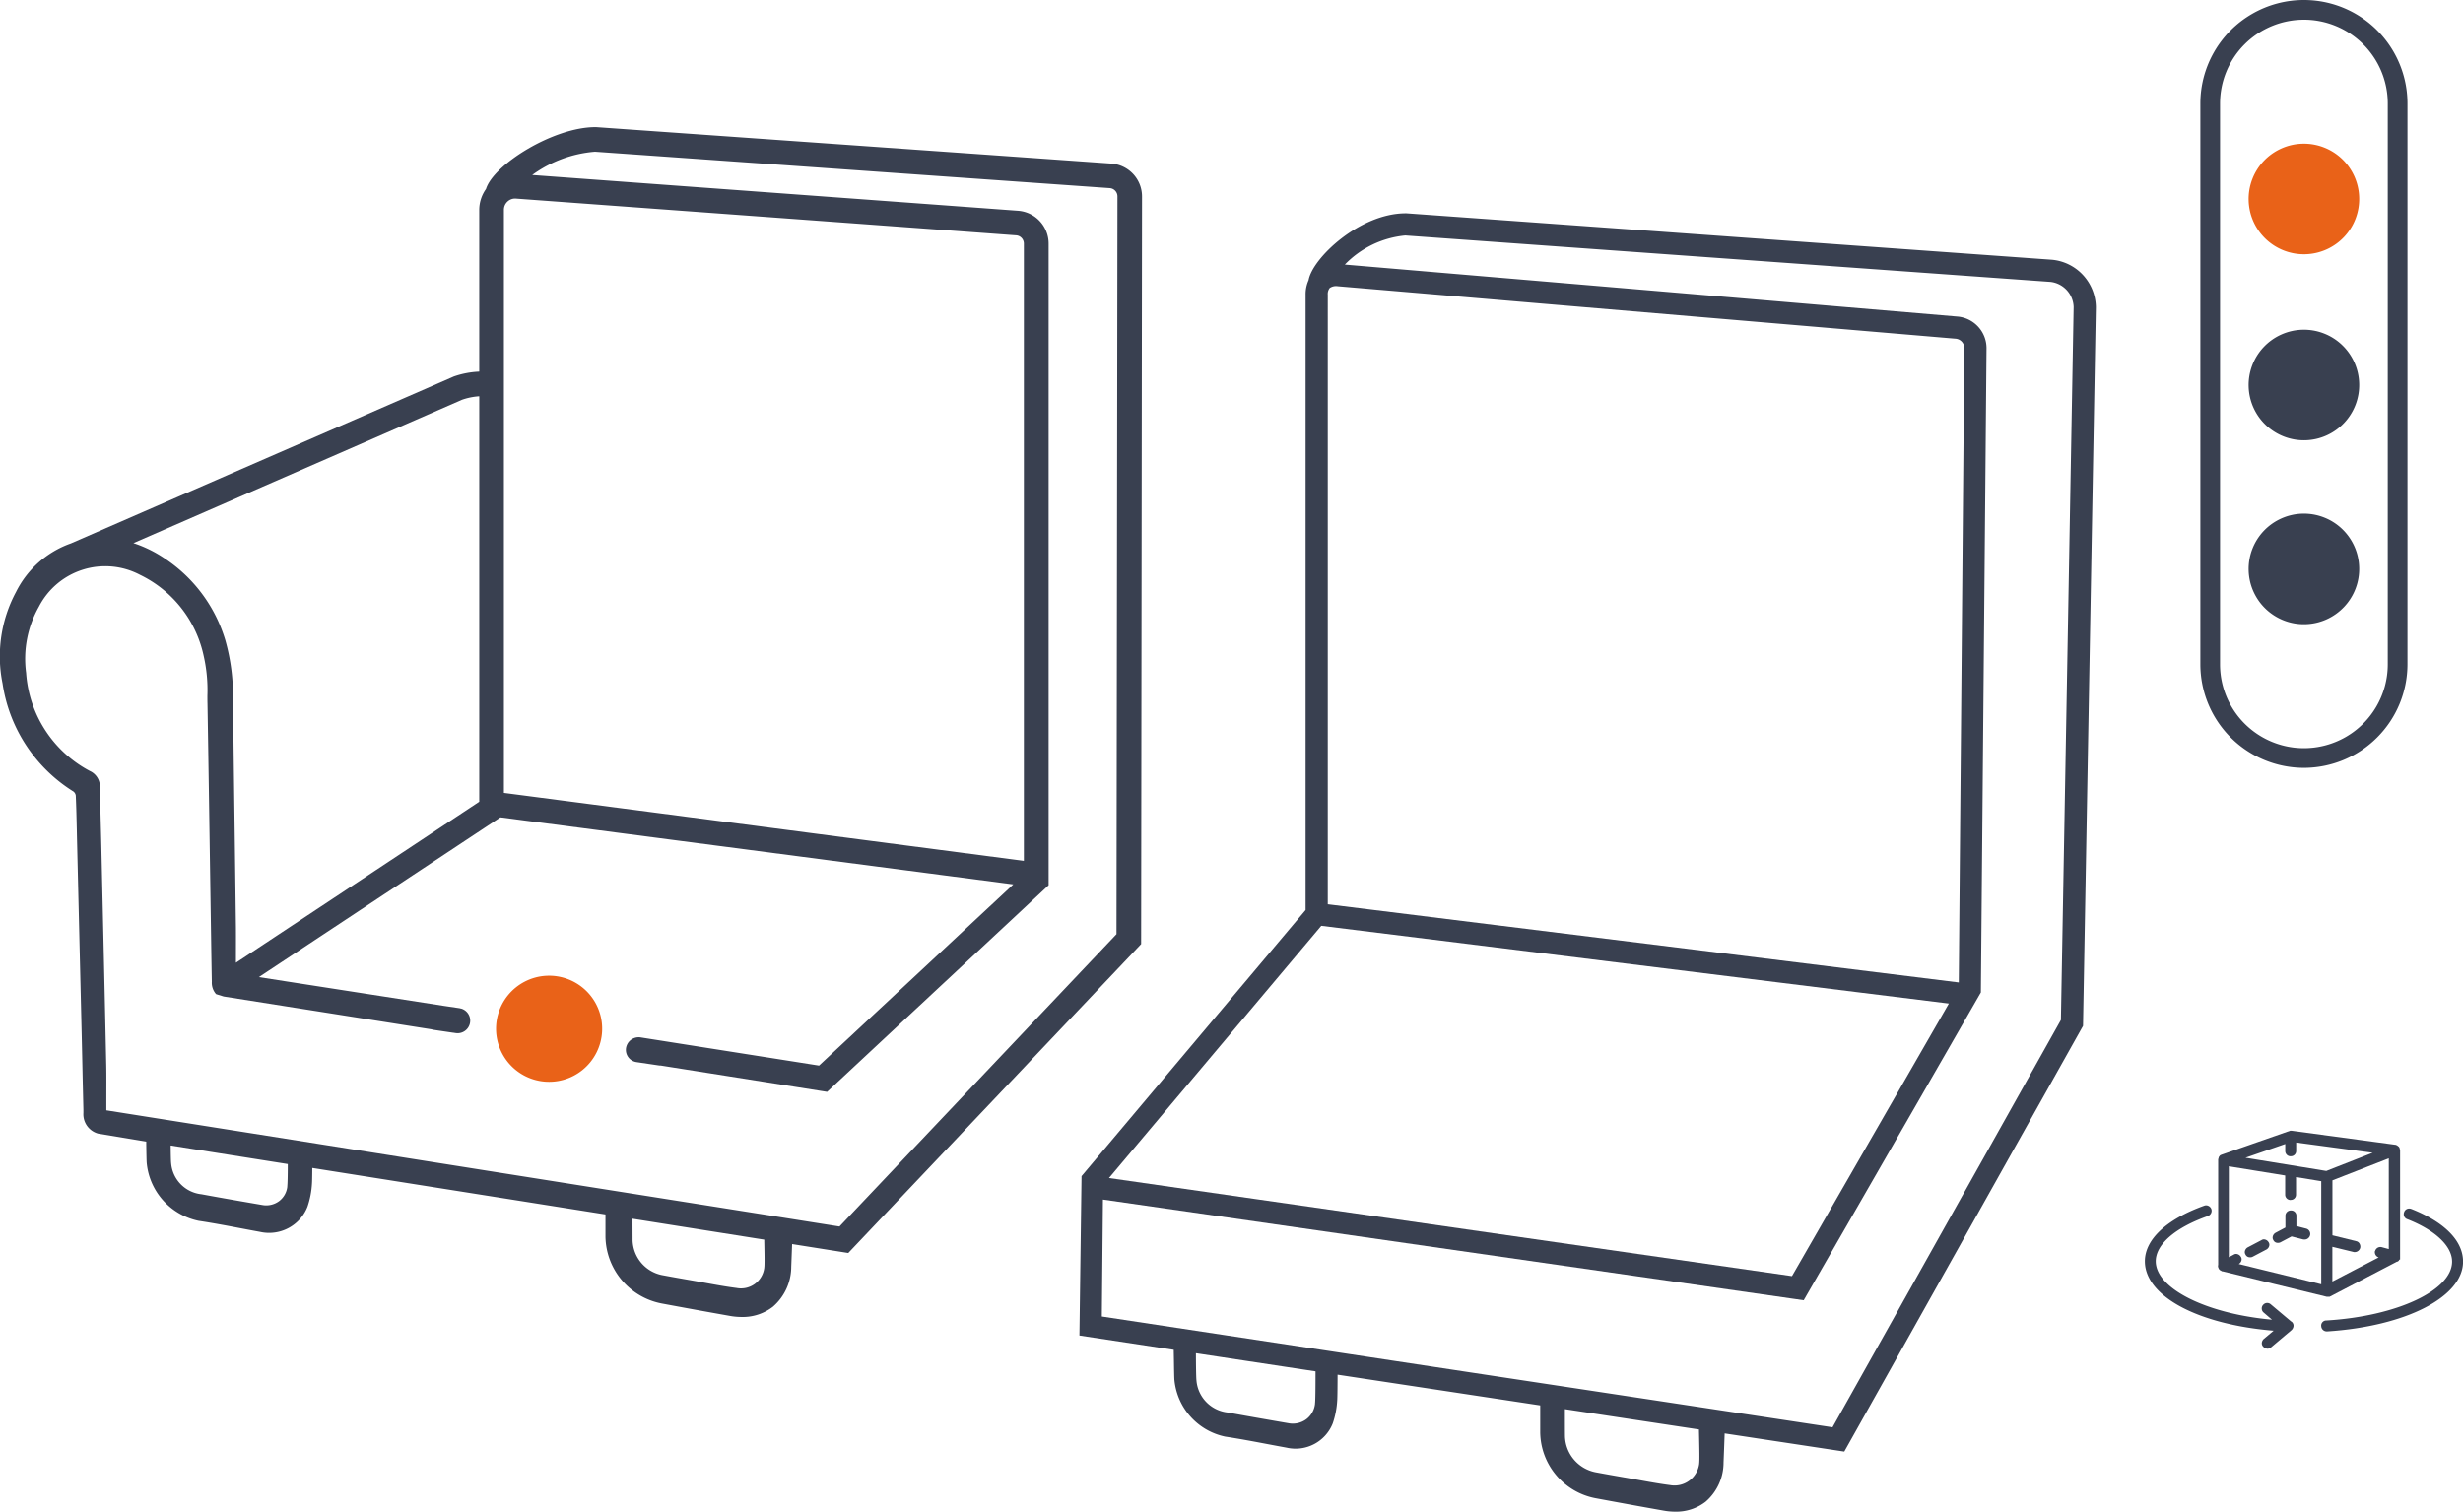 <?xml version="1.0" encoding="UTF-8"?>
<svg xmlns="http://www.w3.org/2000/svg" xmlns:xlink="http://www.w3.org/1999/xlink" id="Group_3899" data-name="Group 3899" width="179.164" height="109.979" viewBox="0 0 179.164 109.979">
  <defs>
    <clipPath id="clip-path">
      <rect id="Rectangle_8019" data-name="Rectangle 8019" width="179.164" height="109.979" fill="none"></rect>
    </clipPath>
  </defs>
  <g id="Group_3898" data-name="Group 3898" clip-path="url(#clip-path)">
    <path id="Path_4786" data-name="Path 4786" d="M461.446,29.4a4.022,4.022,0,1,1-5.195,2.317,4.022,4.022,0,0,1,5.195-2.317" transform="translate(-292.416 -18.679)" fill="#e96218"></path>
    <path id="Path_4787" data-name="Path 4787" d="M461.446,67.14a4.022,4.022,0,1,1-5.195,2.317,4.022,4.022,0,0,1,5.195-2.317" transform="translate(-292.416 -42.885)" fill="#394050"></path>
    <path id="Path_4788" data-name="Path 4788" d="M461.446,104.446a4.022,4.022,0,1,1-5.195,2.317,4.022,4.022,0,0,1,5.195-2.317" transform="translate(-292.416 -66.809)" fill="#394050"></path>
    <path id="Path_4789" data-name="Path 4789" d="M453.733,55.866a7.542,7.542,0,0,1-7.533-7.533V7.533a7.533,7.533,0,0,1,15.066,0v40.8a7.542,7.542,0,0,1-7.533,7.533m0-54.432a6.1,6.1,0,0,0-6.1,6.1v40.8a6.1,6.1,0,1,0,12.2,0V7.533a6.1,6.1,0,0,0-6.1-6.1" transform="translate(-286.142)" fill="#394050"></path>
    <path id="Path_4790" data-name="Path 4790" d="M105.862,198.157a3.859,3.859,0,1,0,2.469,3.788,3.854,3.854,0,0,0-2.469-3.788" transform="translate(-64.533 -126.911)" fill="#e96218"></path>
    <path id="Path_4791" data-name="Path 4791" d="M289.628,46.638l-46.942-3.377-.055,0c-3.348,0-6.788,3.26-7.068,4.866a2.508,2.508,0,0,0-.216,1.06V93.951L219.059,113.3l-.01.012-.153,11.556v.039l6.86,1.04c0,.145.009.451.014.772v.023c.009.577.019,1.231.034,1.392a4.67,4.67,0,0,0,3.7,4.13c1.021.154,2.049.349,3.044.537.475.09.95.18,1.426.266a2.911,2.911,0,0,0,3.349-1.769,6.191,6.191,0,0,0,.323-1.648c.019-.2.026-1.3.027-1.894l14.741,2.236c0,.664,0,1.718,0,2a4.951,4.951,0,0,0,4.006,4.751c1.66.31,3.335.615,4.978.906a4.758,4.758,0,0,0,.834.075,3.5,3.5,0,0,0,2.218-.726,3.766,3.766,0,0,0,1.3-2.849c.007-.16.055-1.384.08-2.119l8.641,1.311.061.009L291.8,102.558l.094-.167.005-.01.934-52.289a3.517,3.517,0,0,0-3.2-3.454m-25.656,87.612a1.811,1.811,0,0,1-2.114,1.542c-.787-.1-1.584-.247-2.361-.388l-.1-.018c-.276-.05-.551-.1-.827-.148l-.039-.006c-.649-.113-1.385-.241-2.108-.377a2.759,2.759,0,0,1-2.214-2.608c-.006-.282-.006-1.5-.006-1.983l9.755,1.479c0,.162.007.358.011.574.016.766.038,1.719,0,1.933m-27.941-4.38a1.62,1.62,0,0,1-.631,1.125,1.664,1.664,0,0,1-1.294.295c-1.74-.3-3.147-.546-4.427-.781a2.558,2.558,0,0,1-2.274-2.345c-.025-.189-.037-1.286-.038-1.97l8.7,1.319c0,1.3-.01,2.114-.038,2.357m-14.986-16.422L236.488,95.1l45.652,5.654-11.414,19.832ZM237.69,48.566l44.93,3.815a.692.692,0,0,1,.645.685l-.405,46.153-45.9-5.686V49.186a.707.707,0,0,1,.144-.494.822.822,0,0,1,.586-.126m46.766,51.4.012-.021.411-46.875a2.308,2.308,0,0,0-2.134-2.3L238.2,46.99a7.034,7.034,0,0,1,4.4-2.117l46.939,3.377a1.9,1.9,0,0,1,1.677,1.828l-.926,51.869-16.613,29.637-53.152-8.061.08-8.508,50.434,7.249.541.078Z" transform="translate(-140.375 -27.741)" fill="#394050"></path>
    <path id="Path_4792" data-name="Path 4792" d="M460.865,247.442a.327.327,0,0,0,.045.244.346.346,0,0,0,.33.2.371.371,0,0,0,.195-.042l.8-.423.869.223.086,0a.412.412,0,0,0,.395-.319.4.4,0,0,0-.283-.472l-.714-.184v-.737a.38.38,0,0,0-.4-.4.385.385,0,0,0-.4.4v.84l-.723.386a.424.424,0,0,0-.2.277" transform="translate(-295.542 -157.463)" fill="#394050"></path>
    <path id="Path_4793" data-name="Path 4793" d="M456.67,251.384a.311.311,0,0,0-.244.046l-1.006.529a.422.422,0,0,0-.2.277.326.326,0,0,0,.045.244.347.347,0,0,0,.33.2.37.37,0,0,0,.194-.042l1.005-.529a.42.42,0,0,0,.2-.276.317.317,0,0,0-.049-.25.423.423,0,0,0-.276-.2" transform="translate(-291.922 -161.205)" fill="#394050"></path>
    <path id="Path_4794" data-name="Path 4794" d="M449.79,239.3a.176.176,0,0,0,.025.058.165.165,0,0,0,.055.085.2.2,0,0,0,.028.027.158.158,0,0,0,.089.052.177.177,0,0,0,.135.055l7.552,1.844h.217l4.891-2.55a.163.163,0,0,0,.121-.062.152.152,0,0,0,.048-.065.244.244,0,0,0,.013-.022l.051-.01v-7.918a.32.32,0,0,0-.027-.135.249.249,0,0,0-.091-.17l-.119-.093h-.03l-.032-.025-7.592-1.027h-.105l-4.974,1.738a.165.165,0,0,0-.069.031.159.159,0,0,0-.1.084.222.222,0,0,0-.067.155.217.217,0,0,0-.027.1v7.679l-.02.022.021.138Zm5.255-4.924a.381.381,0,0,0,.4-.4v-1.262l1.835.3v7.5l-6-1.475a.423.423,0,0,0,.2-.275.317.317,0,0,0-.05-.25.42.42,0,0,0-.276-.2.309.309,0,0,0-.243.046l-.355.186v-6.614l4.1.666v1.384a.385.385,0,0,0,.4.4m0-3.182a.381.381,0,0,0,.4-.4v-.6l5.564.747-3.373,1.322-5.88-.96,2.894-1v.495a.385.385,0,0,0,.4.4m6.126,6.886a.405.405,0,0,0,.272.47l-3.371,1.754v-2.526l1.575.384h.052a.412.412,0,0,0,.4-.319.43.43,0,0,0-.047-.289.36.36,0,0,0-.237-.184l-1.738-.428v-4l4.1-1.6v6.6l-.523-.141a.4.4,0,0,0-.474.29" transform="translate(-288.427 -147.076)" fill="#394050"></path>
    <path id="Path_4795" data-name="Path 4795" d="M477.248,245.151a.4.4,0,0,0-.314.007.379.379,0,0,0-.2.226.4.4,0,0,0,.006.315.384.384,0,0,0,.227.2c2.037.8,3.254,1.957,3.254,3.083,0,2.095-4.021,3.976-9.147,4.283a.369.369,0,0,0-.371.424.4.4,0,0,0,.4.371h.035c5.725-.373,9.881-2.508,9.881-5.077,0-1.511-1.338-2.872-3.766-3.833" transform="translate(-301.851 -157.194)" fill="#394050"></path>
    <path id="Path_4796" data-name="Path 4796" d="M445.6,252.932l-1.495-1.258a.388.388,0,0,0-.554.03.375.375,0,0,0-.105.292.38.38,0,0,0,.139.273l.605.519c-4.774-.432-8.455-2.265-8.455-4.25,0-1.225,1.421-2.456,3.807-3.293a.418.418,0,0,0,.22-.209.39.39,0,0,0,.013-.308.42.42,0,0,0-.209-.219.382.382,0,0,0-.3-.015c-2.747.986-4.322,2.461-4.322,4.044,0,2.535,3.834,4.593,9.366,5.052l-.729.611a.436.436,0,0,0-.132.3.36.36,0,0,0,.106.255.464.464,0,0,0,.306.144.4.4,0,0,0,.244-.084l1.507-1.27a.461.461,0,0,0,.145-.306.365.365,0,0,0-.153-.314" transform="translate(-278.921 -156.775)" fill="#394050"></path>
    <path id="Path_4797" data-name="Path 4797" d="M80.845,28.434,43.369,25.783l-.057,0c-3.048,0-7.406,2.718-7.96,4.5a2.635,2.635,0,0,0-.491,1.519V43.571a6.463,6.463,0,0,0-1.85.354L5.155,56.07A7.091,7.091,0,0,0,1.165,59.6a9.91,9.91,0,0,0-.98,6.655,11.2,11.2,0,0,0,5.162,7.868.454.454,0,0,1,.165.293c.038.84.058,1.706.075,2.47L5.6,77.5q.171,7.086.34,14.173.027,1.16.052,2.319.035,1.632.075,3.265c0,.079,0,.164,0,.255A1.458,1.458,0,0,0,7.146,99.01l3.492.582,0,.173c.008.542.019,1.215.034,1.381a4.764,4.764,0,0,0,3.778,4.21c1.024.154,2.055.35,3.053.539.471.089.942.179,1.414.264a3,3,0,0,0,3.448-1.825,6.266,6.266,0,0,0,.328-1.672c.014-.144.021-.695.024-1.153l21.326,3.382c0,.632,0,1.407,0,1.638a5.04,5.04,0,0,0,4.079,4.837c1.711.32,3.386.624,4.978.906a4.869,4.869,0,0,0,.85.077,3.583,3.583,0,0,0,2.273-.745,3.854,3.854,0,0,0,1.334-2.915c.006-.142.038-.957.063-1.643l4.065.645.023,0L82.763,85.479l.245-.259.065-54.394a2.4,2.4,0,0,0-2.229-2.391M36.655,31.8a.811.811,0,0,1,.26-.6.8.8,0,0,1,.612-.218l36.39,2.673a.606.606,0,0,1,.562.6v44.91L36.655,74.221ZM33.608,45.618a4.719,4.719,0,0,1,1.254-.254v29.5l-17.7,11.715V86.4c0-.732.005-1.561,0-2.368q-.053-4.2-.11-8.409l-.016-1.174q-.045-3.478-.09-6.957a14.8,14.8,0,0,0-.554-4.374A10.841,10.841,0,0,0,12.033,57.2a9.117,9.117,0,0,0-2.328-1.153ZM20.9,102.861h0a1.53,1.53,0,0,1-.6,1.063,1.574,1.574,0,0,1-1.226.278c-1.216-.208-2.817-.484-4.425-.781a2.475,2.475,0,0,1-2.2-2.268c-.015-.109-.027-.574-.033-1.279l8.518,1.351c0,.89-.016,1.438-.038,1.636m34.7,5.912a1.706,1.706,0,0,1-2.014,1.468c-.8-.1-1.621-.254-2.349-.386l-.1-.019c-.277-.05-.555-.1-.831-.148-.727-.126-1.44-.251-2.145-.384a2.669,2.669,0,0,1-2.141-2.521c0-.226-.006-1.064-.006-1.58l9.584,1.52,0,.143c.015.718.037,1.7,0,1.907M81.216,84.5l-20.15,21.269L7.736,97.315l0-.712c0-.876.008-1.87-.006-2.524-.107-4.959-.219-9.881-.344-15.34l-.015-.682q-.02-.864-.044-1.727c-.022-.841-.046-1.711-.061-2.566a1.234,1.234,0,0,0-.73-1.136A8.746,8.746,0,0,1,1.9,65.491a7.7,7.7,0,0,1,.928-4.816,5.427,5.427,0,0,1,7.36-2.318,8.524,8.524,0,0,1,4.625,5.88,11.228,11.228,0,0,1,.274,2.911c0,.194,0,.388.006.582.07,4.158.133,8.386.194,12.474l.069,4.538q.024,1.611.053,3.222a1.258,1.258,0,0,0,.28.864l.033.036.551.171,15.118,2.388a.931.931,0,0,0,.142.036l1.393.206.017,0h0l.215.032a.916.916,0,0,0,.394-1.784v0l-.04-.006a.846.846,0,0,0-.086-.022l-1.167-.173L18.83,87.624,36.4,76l37.31,4.878L59.58,94.06,46.66,92.02l-.081-.013a.934.934,0,0,0-1.041.777.9.9,0,0,0,.759,1.023l1.659.246a.9.9,0,0,0,.116.005l12.007,1.9.086.014,16.1-15.019.014-.013V34.257a2.4,2.4,0,0,0-2.227-2.391l-35.338-2.6a8.949,8.949,0,0,1,4.567-1.695l37.444,2.649a.605.605,0,0,1,.561.6Z" transform="translate(0 -16.533)" fill="#394050"></path>
  </g>
</svg>
